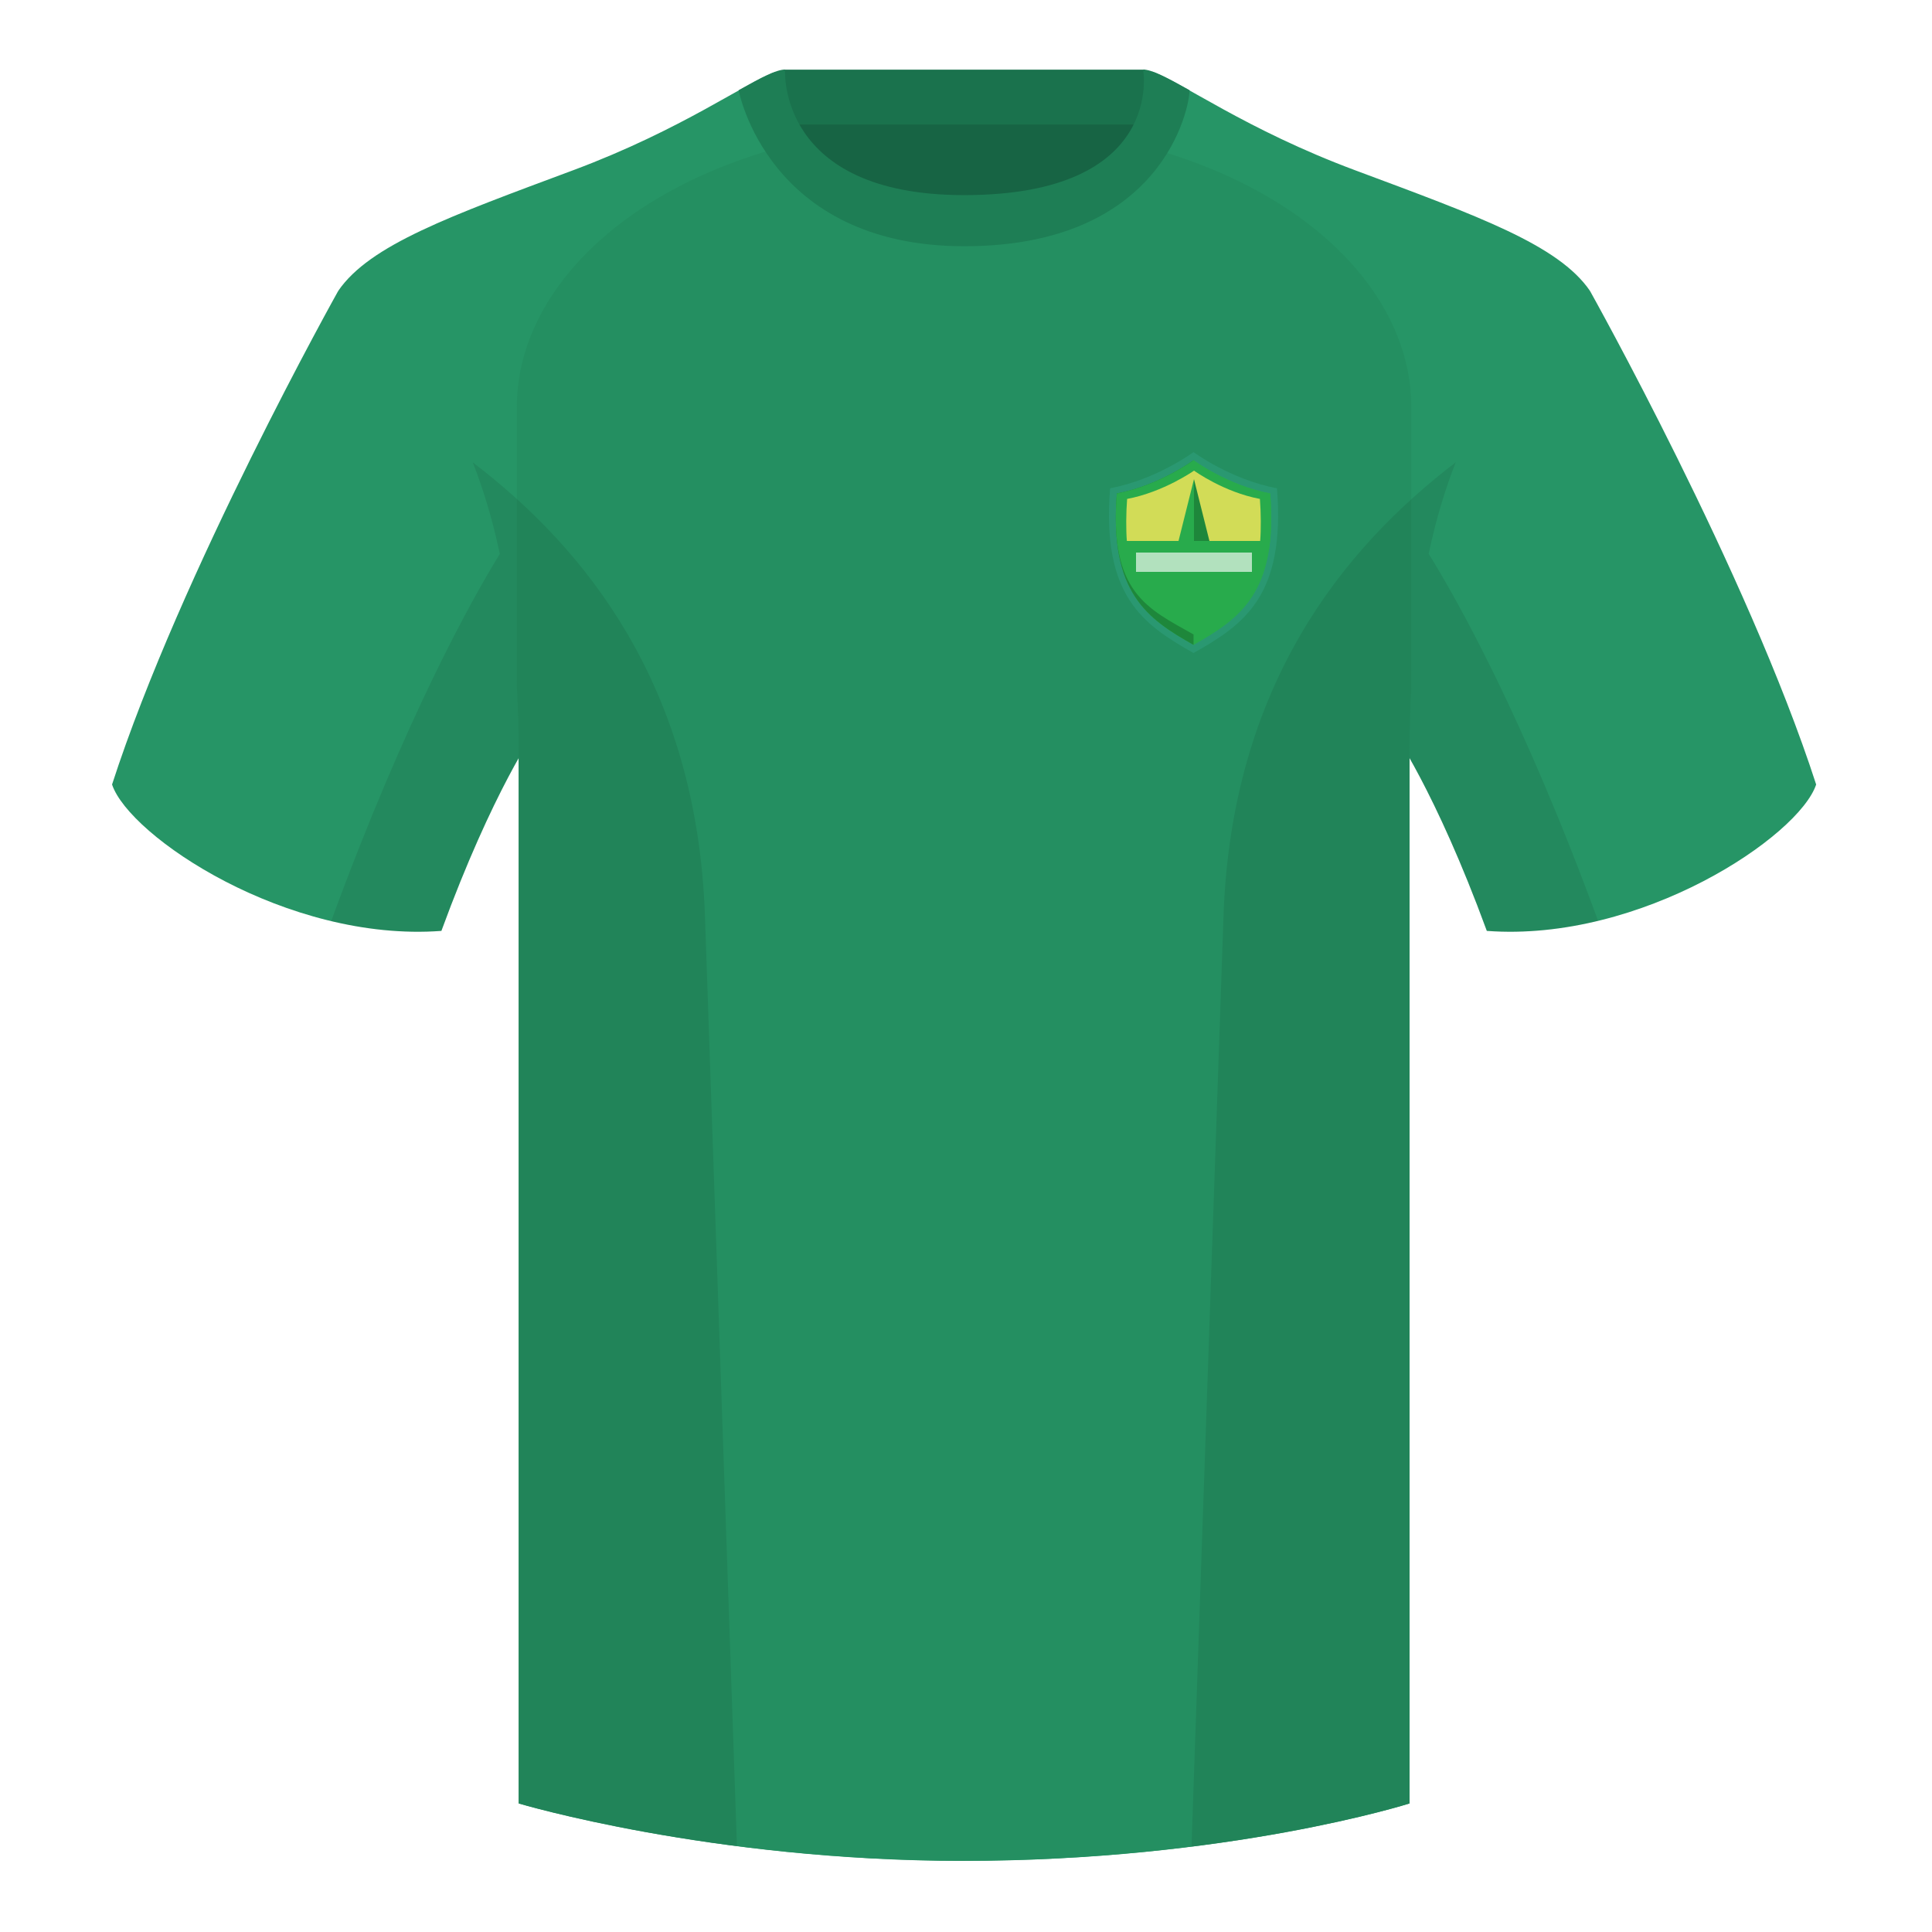 <?xml version="1.0" encoding="UTF-8"?><svg width="500" height="500" viewBox="0 0 500 500" fill="none" xmlns="http://www.w3.org/2000/svg"><path fill-rule="evenodd" clip-rule="evenodd" d="M203.003 109.223h93.643V21.928h-93.643v87.295z" fill="#176444"/><path fill-rule="evenodd" clip-rule="evenodd" d="M202.864 32.228h93.458v-14.2h-93.458v14.2z" fill="#1A724D"/><path fill-rule="evenodd" clip-rule="evenodd" d="M87.547 75.258S46.785 148.059 29 203.029c4.445 13.375 45.208 40.86 85.232 37.885 13.34-36.4 24.46-52 24.46-52s2.963-95.085-51.145-113.656zm323.925 0s40.762 72.8 58.547 127.77c-4.445 13.375-45.208 40.86-85.232 37.885-13.34-36.4-24.46-52-24.46-52s-2.963-95.085 51.145-113.656z" fill="#269566"/><path fill-rule="evenodd" clip-rule="evenodd" d="M249.511 57.703c-50.082 0-47.798-39.469-48.742-39.14-7.516 2.619-24.133 14.937-52.439 25.495-31.873 11.885-52.626 19.315-60.782 31.2 11.115 8.915 46.694 28.97 46.694 120.344v271.14s49.658 14.856 114.885 14.856c68.929 0 115.648-14.856 115.648-14.856v-271.14c0-91.375 35.58-111.43 46.7-120.344-8.157-11.885-28.91-19.315-60.783-31.2-28.36-10.577-44.982-22.919-52.478-25.509-.927-.32 4.177 39.154-48.703 39.154z" fill="#269566"/><path fill-rule="evenodd" clip-rule="evenodd" d="M293.733 37.261c45.26 11.335 71.506 39.337 71.506 67.981v72.909c-.301 5.499-.461 11.3-.461 17.422v271.14s-46.719 14.855-115.648 14.855c-65.227 0-114.885-14.855-114.885-14.855v-271.14c0-6.262-.167-12.189-.482-17.8v-72.531c0-28.836 26.598-57.02 72.416-68.202 5.596 10.126 17.496 20.633 43.335 20.633 27.082 0 38.955-10.353 44.219-20.412z" fill="#248F61"/><path fill-rule="evenodd" clip-rule="evenodd" d="M307.852 23.345C302.08 20.105 298.124 18 295.844 18c0 0 5.881 32.495-46.335 32.495-48.521 0-46.336-32.495-46.336-32.495-2.279 0-6.235 2.105-12.002 5.345 0 0 7.368 40.38 58.402 40.38 51.479 0 58.279-35.895 58.279-40.38z" fill="#1E7E55"/><path fill-rule="evenodd" clip-rule="evenodd" d="M413.584 238.323c-9.287 2.238-19.064 3.316-28.798 2.592-8.197-22.369-15.557-36.883-20.012-44.748v270.577s-21.102 6.71-55.867 11.111l-.544-.06c1.881-54.795 5.722-166.47 8.277-240.705 2.055-59.755 31.084-95.29 60.099-117.44-2.676 6.781-5.072 14.606-7 23.667 7.354 11.852 24.436 42.069 43.831 94.964.005.014.01.028.014.042zM190.717 477.795c-34.248-4.401-56.477-11.051-56.477-11.051V196.172c-4.456 7.867-11.813 22.379-20.009 44.743-9.633.716-19.309-.332-28.511-2.523.005-.032.012-.065.02-.097 19.377-52.848 36.305-83.066 43.61-94.944-1.929-9.075-4.328-16.912-7.007-23.701 29.015 22.15 58.044 57.685 60.099 117.44 2.555 74.235 6.396 185.91 8.277 240.705h-.002z" fill="#000" fill-opacity=".08"/><path d="M308.886 169c-13.028-7.357-23.818-14.733-21.594-42.637 12.043-2.262 21.594-9.363 21.594-9.363s9.551 7.101 21.594 9.363c2.224 27.904-8.565 35.28-21.594 42.637z" fill="#2A9871"/><path d="M308.886 166.895c-11.973-6.761-21.889-13.54-19.845-39.185 11.067-2.078 19.845-8.605 19.845-8.605s8.778 6.527 19.845 8.605c2.044 25.645-7.871 32.424-19.845 39.185z" fill="#28AB4C"/><path d="M308.886 166.895c-11.973-6.761-21.889-13.54-19.845-39.185 11.067-2.078 19.845-8.605 19.845-8.605v47.79z" fill="#1E873B"/><path d="M308.886 164.2c-11.973-6.761-21.889-10.845-19.845-36.49 11.067-2.078 19.845-8.605 19.845-8.605s8.778 6.527 19.845 8.605c2.044 25.645-7.871 29.729-19.845 36.49z" fill="#28AB4C"/><path d="M326.131 140h-34.5c-.229-2.695-.22-7.277.067-10.879 9.417-1.768 17.319-7.321 17.319-7.321s7.63 5.553 17.047 7.321c.287 3.602.297 8.184.067 10.879z" fill="#D2DC57"/><path d="M309 124v16h-4l4-16z" fill="#28AB4C"/><path d="M309 124v16h4l-4-16z" fill="#1E873B"/><path fill="#B2E1BE" d="M294 143h30v5h-30z"/></svg>
